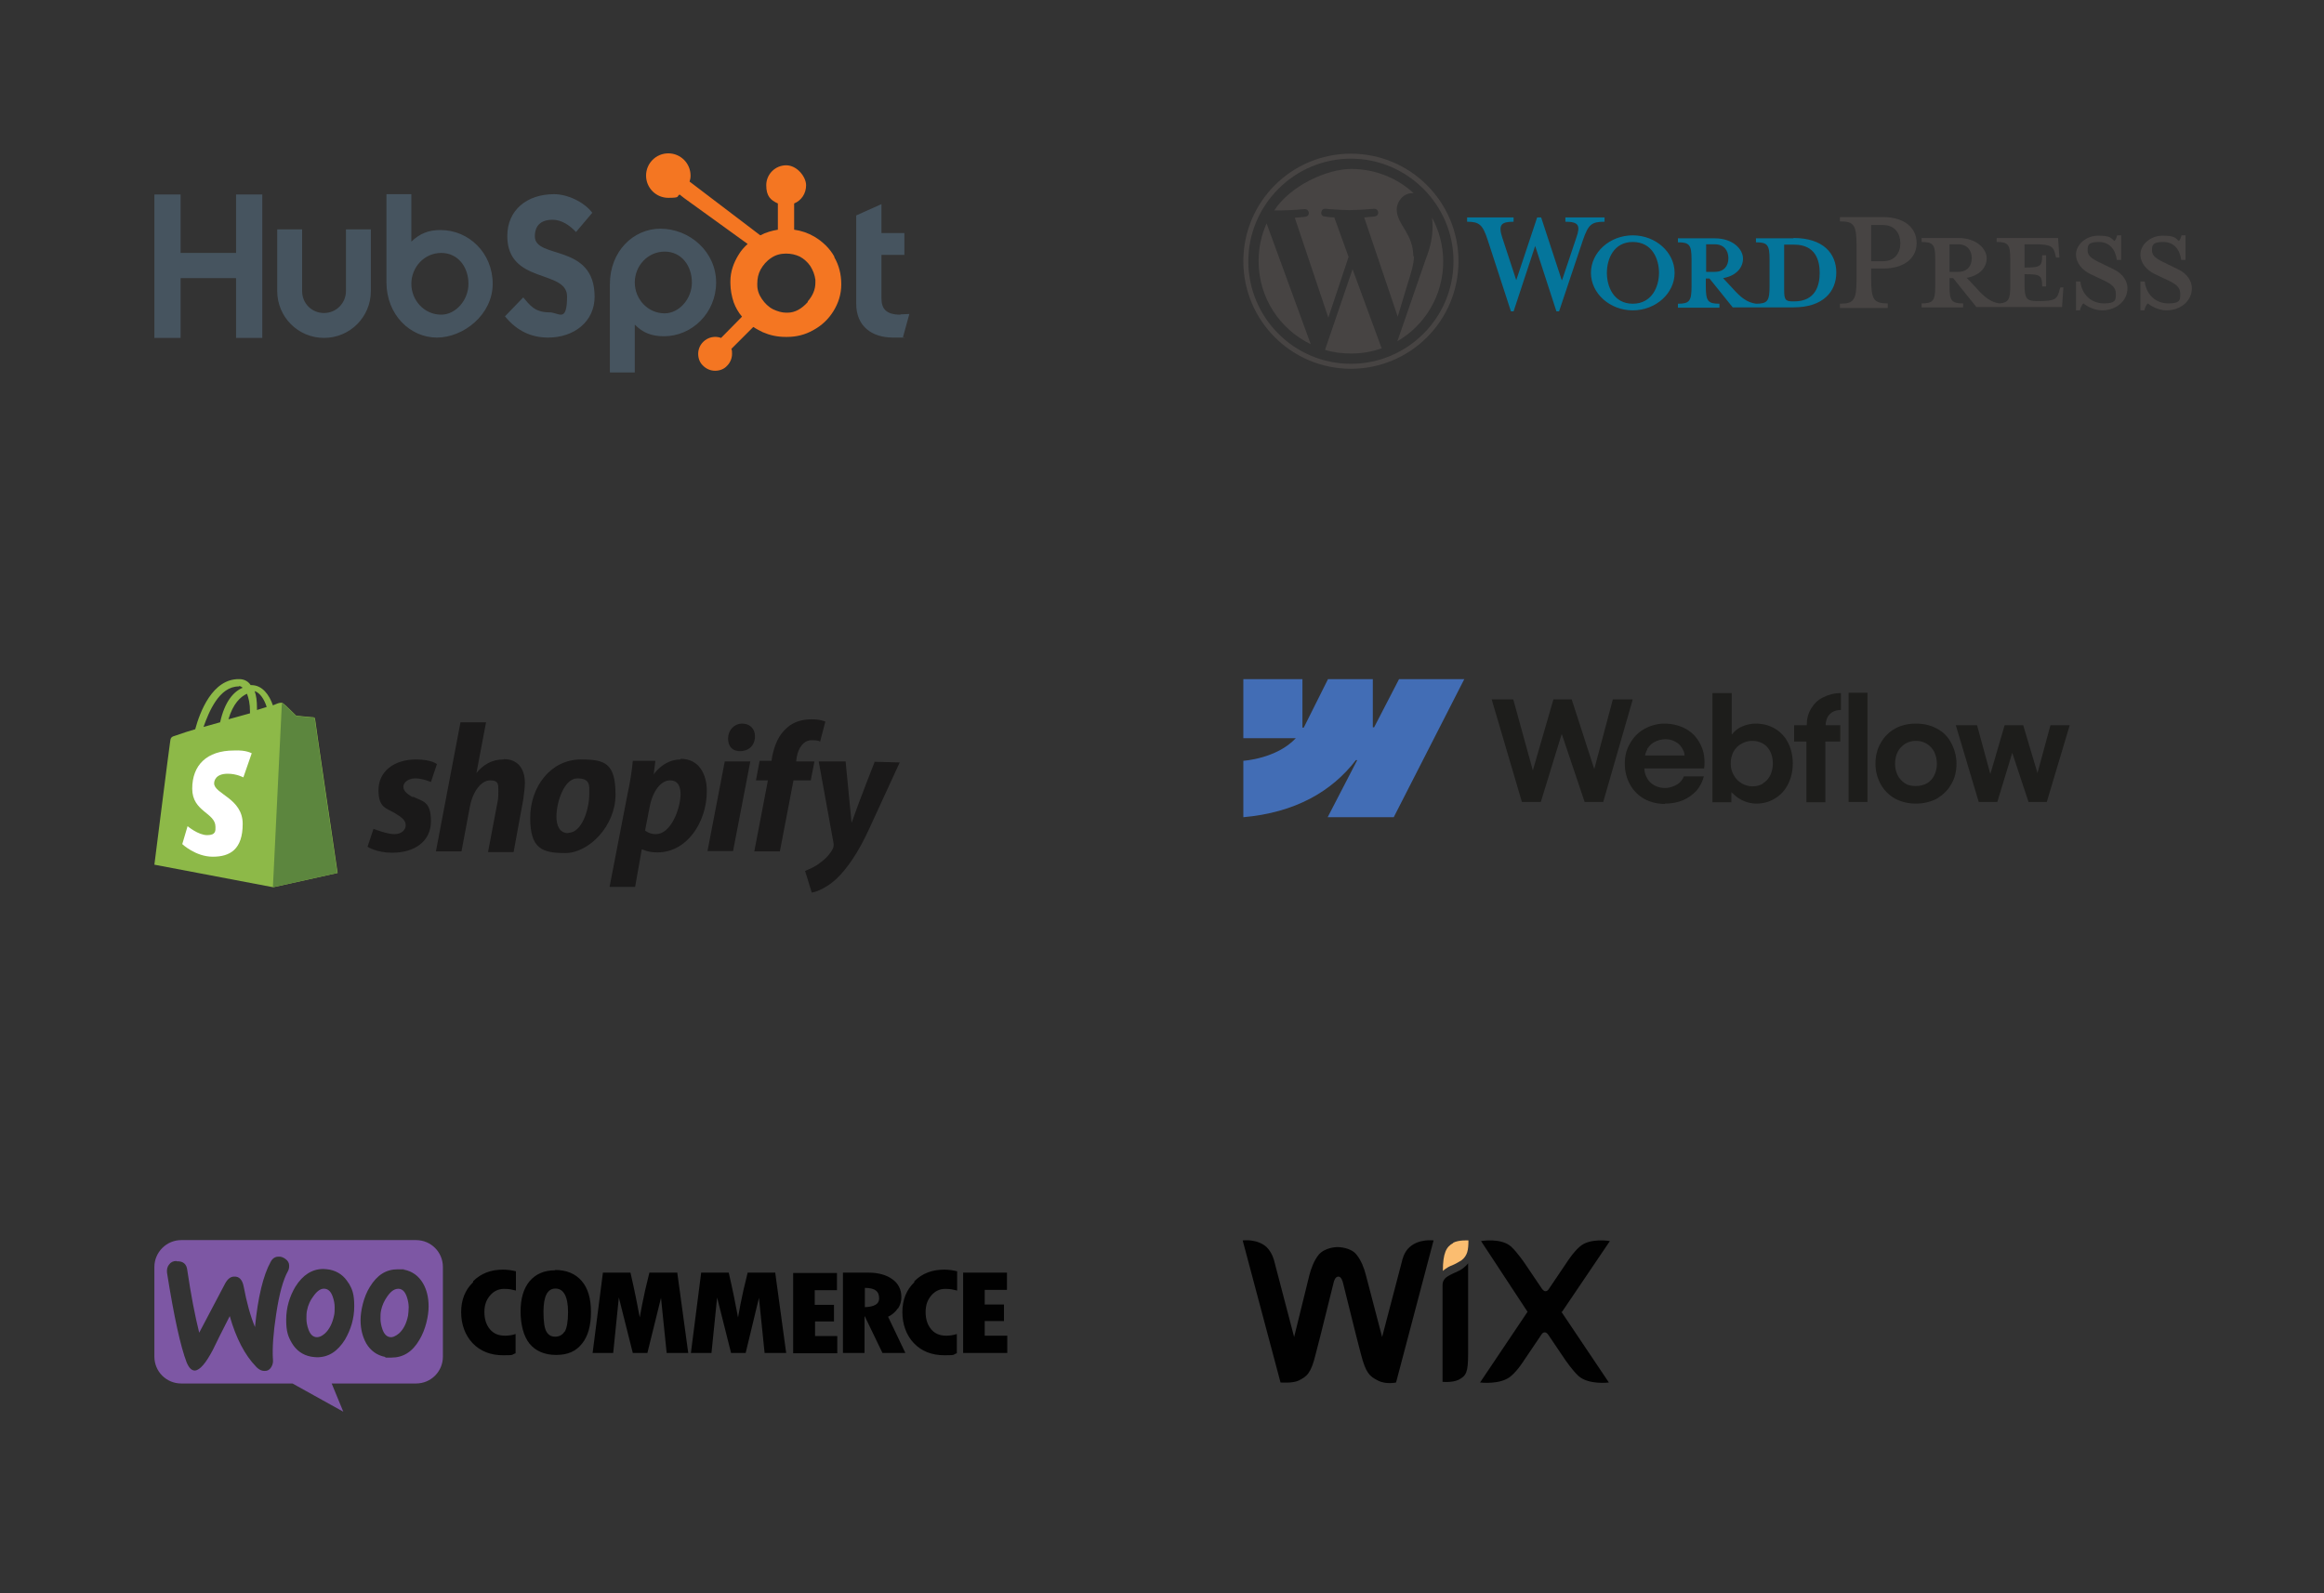 <?xml version="1.0" encoding="UTF-8"?>
<svg id="Layer_1" xmlns="http://www.w3.org/2000/svg" version="1.1" viewBox="0 0 700 480">
  <rect x="0" y="0" width="700" height="480" fill="#333333" stroke="none"/>
  <!-- Generator: Adobe Illustrator 29.0.1, SVG Export Plug-In . SVG Version: 2.1.0 Build 192)  -->
  <defs>
    <style>
      .st0, .st1, .st2, .st3 {
        fill-rule: evenodd;
      }

      .st0, .st4 {
        fill: #1d1d1b;
      }

      .st5 {
        fill: #474443;
      }

      .st6 {
        fill: #fbbd70;
      }

      .st7 {
        fill: #5c863e;
      }

      .st8, .st1 {
        fill: #010101;
      }

      .st9 {
        fill: #8db948;
      }

      .st2 {
        fill: #7d57a4;
      }

      .st10 {
        fill: #fff;
      }

      .st11 {
        fill: #1a1919;
      }

      .st3 {
        fill: #426db5;
      }

      .st12 {
        fill: #04759b;
      }

      .st13 {
        fill: #f47622;
      }

      .st14 {
        fill: #46545f;
      }
    </style>
  </defs>
  <g>
    <path class="st14" d="M46.5,58.6h7.9v17.6h16.7v-17.6h7.9v43.2h-7.9v-18h-16.7v18h-7.9v-43.2ZM104.2,87.7c0,3.6-2.9,6.6-6.6,6.6s-6.6-2.9-6.6-6.6v-18.6h-7.5v18.6c0,7.8,6.3,14.1,14.1,14.1s14.1-6.3,14.1-14.1v-18.6h-7.5v18.6M132.7,69.3c-3.7,0-6.3,1.1-8.8,3.5v-14.3h-7.5v26.5c0,9.9,7.2,16.7,15.2,16.7s16.8-6.9,16.8-16.2-7.2-16.2-15.7-16.2h0ZM132.9,94.8c-5.1,0-9-4.3-9-9.3s3.9-9.3,9-9.3,8.2,4.3,8.2,9.3-3.9,9.3-8.2,9.3ZM161.1,71.2c0-3.8,2.5-5,5.3-5s5.2,1.7,7.1,3.7l4.9-5.8c-2.5-3.3-7.5-5.6-11.5-5.6-8.2,0-14.1,4.8-14.1,12.6,0,14.6,18,10,18,18.2s-2.5,4.8-5.3,4.8c-4.5,0-5.9-2.2-7.9-4.5l-5.5,5.7c3.5,4.3,7.8,6.4,13,6.4,7.8,0,14-4.8,14-12.3,0-16.2-18-11.2-18-18.2M198.9,68.9c-8.1,0-15.2,6.8-15.2,16.7v26.6h7.5v-14.4c2.5,2.5,5.1,3.5,8.8,3.5,8.4,0,15.7-7,15.7-16.2s-7.9-16.2-16.8-16.2h0ZM200.2,94.4c-5.1,0-9-4.3-9-9.3s3.9-9.3,9-9.3,8.2,4.3,8.2,9.3-3.9,9.3-8.2,9.3ZM271.2,94.8c-4.4,0-5.7-1.9-5.7-4.9v-13.1h6.9v-6.6h-6.9v-8.7l-7.6,3.4v26.6c0,6.8,4.7,10.2,11.1,10.2s2.3,0,3-.2l1.9-6.9c-.8,0-1.8.1-2.6.1"/>
    <path class="st13" d="M251.3,77.3c-1.4-2.5-3.5-4.5-6-6-1.9-1.1-3.9-1.8-6.1-2.1v-7.9c2.2-.9,3.6-3,3.6-5.5s-2.7-6-6-6-6,2.7-6,6,1.3,4.5,3.5,5.5v7.9c-1.8.3-3.6.8-5.3,1.7-3.4-2.6-14.7-11.2-21.3-16.2.2-.6.3-1.1.3-1.8,0-3.7-3-6.7-6.7-6.7s-6.7,3-6.7,6.7,3,6.7,6.7,6.7,2.4-.4,3.4-1l1.4,1.1,19.1,13.8c-1,.9-2,2-2.7,3.2-1.5,2.4-2.5,5.1-2.5,8v.6c0,2,.4,4,1,5.8.6,1.6,1.4,3,2.5,4.3l-6.3,6.4c-1.9-.7-4-.2-5.4,1.2-1,1-1.5,2.3-1.5,3.6,0,1.4.5,2.7,1.5,3.6,1,1,2.3,1.5,3.6,1.5,1.4,0,2.7-.5,3.6-1.5,1-1,1.5-2.3,1.5-3.6,0-.5,0-1.1-.2-1.5l6.6-6.6c.9.6,1.9,1.1,2.9,1.6,2.1.9,4.3,1.4,6.8,1.4h.5c2.7,0,5.3-.6,7.8-2,2.6-1.4,4.6-3.3,6.1-5.7,1.5-2.4,2.4-5.1,2.4-8.1h0c0-3.1-.7-5.8-2.1-8.2h0ZM243.3,91c-1.8,2-3.8,3.2-6.1,3.2h-.4c-1.3,0-2.6-.4-3.9-1-1.4-.7-2.5-1.8-3.4-3.1-.9-1.3-1.4-2.7-1.4-4.2v-.5c0-1.5.3-2.9,1-4.2.8-1.4,1.8-2.6,3.2-3.5,1.3-.9,2.8-1.3,4.4-1.3h.1c1.5,0,2.8.3,4.1.9,1.3.7,2.4,1.7,3.2,2.9.8,1.3,1.3,2.6,1.5,4.1,0,.3,0,.6,0,.9,0,2-.8,3.9-2.3,5.6h0Z"/>
  </g>
  <g>
    <path class="st12" d="M540.2,71.8h-11.3v1.2c3.5,0,4.1.8,4.1,5.2v8c0,4.5-.6,5.3-4.1,5.3-2.7-.4-4.5-1.8-7-4.6l-2.9-3.1c3.9-.7,6-3.1,6-5.9s-3-6.1-8.5-6.1h-11.1v1.2c3.5,0,4.1.8,4.1,5.2v8c0,4.5-.6,5.3-4.1,5.3v1.2h12.5v-1.2c-3.5,0-4.1-.8-4.1-5.3v-2.3h1.1l7,8.7h18.3c9,0,12.9-4.8,12.9-10.5,0-5.7-3.9-10.4-12.9-10.4h0ZM513.9,82v-8.4h2.6c2.8,0,4.1,1.9,4.1,4.2s-1.3,4.1-4.1,4.1h-2.6ZM540.4,90.8h-.4c-2.3,0-2.6-.6-2.6-3.5v-13.6h3c6.5,0,7.7,4.8,7.7,8.5s-1.2,8.6-7.7,8.6ZM470.5,84.4l4.3-12.8c1.3-3.7.7-4.8-3.3-4.8v-1.3h11.8v1.3c-4,0-4.9.9-6.5,5.5l-7.2,21.5h-.8l-6.4-19.7-6.5,19.7h-.8l-7-21.5c-1.5-4.6-2.5-5.5-6.2-5.5v-1.3h14v1.3c-3.7,0-4.7.9-3.4,4.8l4.2,12.8,6.3-18.9h1.2l6.2,18.9h0ZM491.8,93.5c-6.9,0-12.6-5.1-12.6-11.3s5.7-11.3,12.6-11.3,12.6,5.1,12.6,11.3-5.7,11.3-12.6,11.3ZM491.8,72.9c-5.8,0-7.8,5.2-7.8,9.3s2,9.3,7.8,9.3,7.9-5.2,7.9-9.3c0-4.1-2-9.3-7.9-9.3Z"/>
    <path class="st5" d="M568.6,91.5v1.3h-14.4v-1.3c4.2,0,5-1.1,5-7.4v-10.1c0-6.3-.8-7.3-5-7.3v-1.3h13c6.5,0,10.1,3.3,10.1,7.8s-3.6,7.7-10.1,7.7h-3.6v3.1c0,6.3.8,7.4,5,7.4h0ZM567.2,67.8h-3.6v10.9h3.6c3.5,0,5.2-2.5,5.2-5.4s-1.6-5.5-5.2-5.5ZM620.5,86.8l-.3,1.1c-.6,2.1-1.3,2.8-5.7,2.8h-.9c-3.3,0-3.8-.8-3.8-5.2v-2.9c4.9,0,5.3.4,5.3,3.7h1.2v-9.4h-1.2c0,3.3-.4,3.7-5.3,3.7v-7h3.5c4.5,0,5.2.8,5.7,2.8l.3,1.2h1l-.4-5.9h-18.5v1.2c3.5,0,4.1.8,4.1,5.2v8c0,4.1-.5,5.1-3.3,5.3-2.6-.4-4.4-1.8-6.9-4.6l-2.9-3.1c3.9-.7,6-3.1,6-5.9s-3-6.1-8.5-6.1h-11.1v1.2c3.5,0,4.1.8,4.1,5.2v8c0,4.5-.6,5.3-4.1,5.3v1.2h12.5v-1.2c-3.5,0-4.1-.8-4.1-5.3v-2.3h1.1l7,8.7h25.8l.4-5.9h-.9s0,0,0,0ZM587.2,82v-8.4h2.6c2.8,0,4.1,1.9,4.1,4.2s-1.3,4.1-4.1,4.1h-2.6ZM633.2,93.5c-2.5,0-4.7-1.3-5.7-2.1-.3.3-.9,1.3-1,2.1h-1.2v-8.7h1.3c.5,4.1,3.4,6.6,7.1,6.6s3.6-1.1,3.6-3-1.4-2.9-4-4.1l-3.6-1.7c-2.5-1.2-4.4-3.3-4.4-6s2.8-5.6,6.7-5.6,3.8.8,4.9,1.6c.3-.3.6-.9.8-1.7h1.2v7.4h-1.3c-.4-3-2.1-5.4-5.4-5.4s-3.4,1-3.4,2.6,1.3,2.5,4.3,3.9l3.5,1.7c3,1.4,4.2,3.8,4.2,5.7,0,4-3.5,6.7-7.7,6.7h0ZM652.6,93.5c-2.5,0-4.7-1.3-5.7-2.1-.3.3-.9,1.3-1,2.1h-1.2v-8.7h1.3c.5,4.1,3.4,6.6,7.1,6.6s3.6-1.1,3.6-3-1.4-2.9-4-4.1l-3.6-1.7c-2.5-1.2-4.4-3.3-4.4-6s2.8-5.6,6.7-5.6,3.8.8,4.9,1.6c.3-.3.6-.9.8-1.7h1.2v7.4h-1.3c-.4-3-2.1-5.4-5.4-5.4s-3.4,1-3.4,2.6,1.3,2.5,4.3,3.9l3.5,1.7c3,1.4,4.2,3.8,4.2,5.7,0,4-3.5,6.7-7.7,6.7h0Z"/>
    <g>
      <path class="st5" d="M379.1,78.7c0,11,6.4,20.5,15.7,25l-13.3-36.4c-1.6,3.6-2.4,7.4-2.4,11.3ZM425.7,77.3c0-3.4-1.2-5.8-2.3-7.7-1.4-2.3-2.7-4.2-2.7-6.5s1.9-4.9,4.7-4.9.2,0,.4,0c-4.9-4.5-11.5-7.3-18.8-7.3s-18.3,5-23.2,12.5c.7,0,1.3,0,1.8,0,2.9,0,7.4-.4,7.4-.4,1.5,0,1.7,2.1.2,2.3,0,0-1.5.2-3.2.3l10.1,30.1,6.1-18.3-4.3-11.9c-1.5,0-2.9-.3-2.9-.3-1.5,0-1.3-2.4.2-2.3,0,0,4.6.4,7.3.4s7.4-.4,7.4-.4c1.5,0,1.7,2.1.2,2.3,0,0-1.5.2-3.2.3l10.1,29.9,2.8-9.3c1.2-3.8,2.1-6.6,2.1-9Z"/>
      <path class="st5" d="M407.4,81.1l-8.3,24.3c2.6.8,5.2,1.1,7.9,1.1,3.1,0,6.3-.5,9.2-1.6,0-.1-.1-.2-.2-.4l-8.6-23.4ZM431.3,65.3c.1.9.2,1.8.2,2.9,0,2.8-.5,6-2.1,10l-8.5,24.6c8.3-4.8,13.8-13.8,13.8-24,0-4.7-1.2-9.3-3.4-13.3h0Z"/>
      <path class="st5" d="M406.9,46.3c-17.9,0-32.4,14.5-32.4,32.4s14.5,32.4,32.4,32.4,32.4-14.5,32.4-32.4c0-17.9-14.5-32.4-32.4-32.4ZM406.9,109.6c-17.1,0-30.9-13.9-30.9-30.9s13.9-30.9,30.9-30.9,30.9,13.9,30.9,30.9c0,17.1-13.9,30.9-30.9,30.9Z"/>
    </g>
  </g>
  <g>
    <path class="st9" d="M72,206.7c.5,0,.7.2,1.1.5-2.7,1.1-5.4,4.1-6.8,10.4l-5,1.4c1.6-4.5,4.7-12.2,10.6-12.2ZM74.4,209c.5,1.4.9,2.9.9,5.4v.5l-6.5,1.8c1.4-4.7,3.6-6.8,5.6-7.7ZM80.3,213l-2.9.9v-.7c0-2-.2-3.6-.7-5,1.6.5,2.9,2.5,3.6,4.7ZM94.9,216.6c0-.2-.2-.5-.5-.5-.5,0-5.2-.5-5.2-.5,0,0-3.4-3.4-3.8-3.6-.5-.5-1.1-.2-1.4-.2,0,0-.7.2-1.8.7-1.1-3.2-3.2-6.1-6.5-6.1h-.2c-.9-1.4-2.3-1.8-3.4-1.8-8.1-.2-11.9,9.9-13.3,15.1-1.8.5-3.6,1.1-5.6,1.8-1.8.5-1.8.7-2,2.3-.2,1.1-4.7,36.7-4.7,36.7l35.8,6.8,19.4-4.3s-6.8-45.9-6.8-46.4Z"/>
    <path class="st7" d="M94.2,216.2c-.2,0-5-.5-5-.5,0,0-3.4-3.4-3.8-3.6q-.2-.2-.5-.2l-2.7,55.4,19.4-4.3s-6.8-45.9-6.8-46.4-.5-.5-.7-.5"/>
    <path class="st10" d="M75.8,227l-2.5,7.2s-2-1.1-4.7-1.1c-3.8,0-4.1,2.3-4.1,2.9,0,3.2,8.6,4.5,8.6,12.2s-3.8,9.9-9,9.9-9.2-3.8-9.2-3.8l1.6-5.4s3.2,2.7,5.9,2.7,2.5-1.4,2.5-2.5c0-4.3-7-4.5-7-11.5s4.3-11.5,12.6-11.5c3.8-.2,5.4.9,5.4.9"/>
    <path class="st11" d="M124.4,240.2c-2-1.1-2.9-2-2.9-3.2s1.4-2.5,3.6-2.5,4.7,1.1,4.7,1.1l1.8-5.4s-1.6-1.4-6.3-1.4c-6.8,0-11.3,3.8-11.3,9.2s2.3,5.4,5,7c2.3,1.4,3.2,2.3,3.2,3.6s-1.1,2.7-3.4,2.7-6.3-1.6-6.3-1.6l-1.8,5.4s2.7,1.8,7.4,1.8c6.8,0,11.7-3.4,11.7-9.5s-2.5-5.9-5.4-7.4M151.6,228.8c-3.4,0-6.1,1.6-8.1,4.1h0l2.9-15.3h-7.7l-7.4,38.9h7.7l2.5-13.3c.9-5,3.6-8.1,6.1-8.1s2.5,1.1,2.5,2.9,0,2.3-.2,3.4l-2.9,15.3h7.7l2.9-15.8c.2-1.6.5-3.6.5-5,0-4.5-2.3-7.2-6.3-7.2M171.2,251c-2.7,0-3.6-2.3-3.6-5,0-4.3,2.3-11.5,6.3-11.5s3.6,2.3,3.6,4.5c0,5-2.3,11.9-6.3,11.9ZM175,228.8c-9.2,0-15.3,8.3-15.3,17.6s3.6,10.6,10.6,10.6,15.1-8.1,15.1-17.6-3.2-10.6-10.4-10.6ZM197.5,251.3c-2,0-3.2-1.1-3.2-1.1l1.4-7.2c.9-4.7,3.4-7.9,6.1-7.9s3.2,2.3,3.2,4.3c-.2,5-3.2,11.9-7.4,11.9ZM205,228.8c-5.2,0-8.1,4.5-8.1,4.5h0l.5-4.1h-6.8c-.2,2.7-.9,7-1.6,10.1l-5.4,27.9h7.7l2-11.3h.2s1.6.9,4.5.9c9,0,14.9-9.2,14.9-18.5,0-5-2.3-9.7-7.9-9.7ZM223.6,218c-2.5,0-4.3,2-4.3,4.5s1.4,3.8,3.6,3.8h0c2.5,0,4.5-1.6,4.5-4.5,0-2.3-1.6-3.8-3.8-3.8M213.1,256.4h7.7l5.2-27h-7.7l-5.2,27ZM245.2,229.4h-5.4l.2-1.4c.5-2.7,2-5,4.5-5s2.5.5,2.5.5l1.6-6.1s-1.4-.7-4.1-.7-5.4.7-7.4,2.5c-2.7,2.3-3.8,5.4-4.5,8.6l-.2,1.4h-3.6l-1.1,5.9h3.6l-4.1,21.4h7.7l4.1-21.4h5.2l1.1-5.6ZM263.5,229.4s-4.7,11.9-7,18.5h0c-.2-2-1.8-18.5-1.8-18.5h-8.1l4.5,24.8c0,.5,0,.9-.2,1.4-.9,1.8-2.5,3.4-4.1,4.5-1.4,1.1-3.2,1.8-4.3,2.3l2,6.5c1.6-.2,4.7-1.6,7.4-4.1,3.4-3.2,6.8-8.3,9.9-15.1l9.2-20-7.7-.2Z"/>
  </g>
  <g>
    <path class="st3" d="M441,204.7l-21.2,41.5h-19.9l8.9-17.2h-.4c-7.3,9.5-18.3,15.8-33.9,17.2v-17s10-.6,15.8-6.8h-15.8v-17.8h17.8v14.6h.4l7.3-14.6h13.5v14.5h.4l7.5-14.5h19.7Z"/>
    <path class="st4" d="M556.8,241.6h5.7v-32.9h-5.7v32.9Z"/>
    <path class="st0" d="M525.2,241.3c1.2.5,2.5.8,3.8.8,2.1,0,4-.5,5.7-1.6,1.7-1,3-2.5,3.9-4.3.9-1.8,1.4-3.9,1.4-6.2s-.5-4.4-1.4-6.2-2.3-3.3-4-4.3c-1.7-1-3.6-1.5-5.8-1.5-1.4,0-2.7.3-3.9.8-1.3.5-2.3,1.3-3.1,2.3,0,0-.1.2-.2.2v-12.5h-5.8v32.9h5.7v-3.1c.1.2.3.4.5.5.9.9,2,1.7,3.2,2.2ZM531.1,236c-.9.6-2,.9-3.2.9s-2.3-.3-3.3-.9c-1-.6-1.8-1.4-2.4-2.5-.6-1-.9-2.2-.9-3.5,0-1.3.3-2.5.8-3.5.6-1,1.4-1.9,2.4-2.4,1-.6,2.1-.9,3.3-.9,1.2,0,2.3.3,3.2.8,1,.6,1.7,1.4,2.2,2.4.5,1,.8,2.2.8,3.6s-.3,2.5-.8,3.6c-.5,1-1.2,1.8-2.2,2.4Z"/>
    <path class="st4" d="M449.3,210.7h6.5l5.9,21.4,6.2-21.4h5.5l6.8,21,5.6-21h6l-8.9,30.9h-5.6l-6.9-20.5-6.3,20.5h-5.7l-9.1-30.9Z"/>
    <path class="st0" d="M501.5,242.2c-2.3,0-4.3-.5-6.2-1.5-1.8-1-3.3-2.5-4.3-4.3-1-1.8-1.6-3.9-1.6-6.3s.5-4.3,1.6-6.2,2.5-3.3,4.3-4.3,3.8-1.6,6.1-1.6,4.7.6,6.6,1.7c1.9,1.1,3.3,2.7,4.3,4.8,1,2,1.3,4.4,1,7h-18c0,1.1.3,2,.8,2.9.5,1,1.3,1.7,2.2,2.2s2,.8,3.2.8c.9,0,1.7-.2,2.5-.5.8-.3,1.4-.7,2-1.2.5-.5.9-1.1,1.2-1.8h6c-.4,1.6-1.1,3-2.2,4.3-1.1,1.2-2.5,2.2-4.1,2.9-1.7.7-3.5,1-5.4,1ZM496.2,225.7c-.3.6-.6,1.2-.7,1.9h11.9c0-.9-.4-1.6-.8-2.3-.5-.8-1.2-1.5-2.1-1.9-.9-.5-1.8-.7-2.9-.7s-2.2.3-3.2.8c-1,.5-1.7,1.3-2.3,2.2Z"/>
    <path class="st4" d="M544.2,218.5c0-1.9.4-3.5,1.3-5,.9-1.5,2-2.6,3.6-3.4,1.6-.8,3.4-1.3,5.4-1.3v5.1c-1,0-1.8.2-2.5.6-.7.4-1.2.9-1.6,1.7-.3.7-.5,1.4-.5,2.3h4.4v4.9h-4.5v18.3h-5.7v-18.3h-3.7v-4.9h3.7Z"/>
    <path class="st0" d="M577.1,242.1c-2.3,0-4.4-.5-6.3-1.5-1.8-1-3.3-2.5-4.3-4.3-1-1.8-1.6-3.9-1.6-6.2s.5-4.4,1.6-6.3c1-1.8,2.5-3.3,4.3-4.3,1.8-1,3.9-1.5,6.3-1.5s4.5.5,6.3,1.5c1.9,1,3.3,2.4,4.3,4.3s1.6,3.9,1.6,6.3c0,2.3-.5,4.4-1.6,6.2-1,1.8-2.5,3.2-4.3,4.3-1.9,1-4,1.5-6.3,1.5ZM577.1,236.8c1.2,0,2.3-.3,3.3-.8,1-.6,1.7-1.4,2.2-2.4.5-1,.8-2.2.8-3.5s-.3-2.5-.8-3.6c-.5-1-1.3-1.8-2.2-2.4-1-.6-2-.9-3.3-.9s-2.3.3-3.3.9c-.9.6-1.7,1.4-2.2,2.4-.5,1-.8,2.2-.8,3.6,0,1.3.3,2.5.8,3.5.5,1,1.3,1.8,2.2,2.4.9.6,2,.8,3.2.8Z"/>
    <path class="st4" d="M595.5,218.5h-6.4l6.9,23.1h5.6l4.5-14.8,4.9,14.8h5.5l6.9-23.1h-5.8l-3.9,14.4-4.3-14.4h-5.6l-4.3,14.7-4-14.7Z"/>
  </g>
  <g>
    <path class="st2" d="M125.4,373.6H54.6c-4.5,0-8.1,3.7-8.1,8.1v27c0,4.5,3.6,8.1,8.1,8.1h33.5l15.3,8.5-3.5-8.5h25.4c4.5,0,8.1-3.6,8.1-8.1v-27c0-4.5-3.6-8.1-8.1-8.1ZM53.1,379.9c-1,0-1.7.4-2.2,1.1-.5.6-.7,1.5-.6,2.4,2.1,13.3,4.1,22.3,5.9,27,.7,1.7,1.5,2.5,2.5,2.5,1.5-.1,3.3-2.2,5.4-6.2,1.1-2.3,2.8-5.7,5.1-10.2,1.9,6.7,4.6,11.8,7.9,15.2.9,1,1.9,1.4,2.8,1.3.8,0,1.5-.5,1.9-1.3.4-.7.5-1.5.4-2.3-.2-3.2.1-7.8,1-13.6.9-6,2.1-10.3,3.5-12.8.3-.5.4-1.1.4-1.7,0-.8-.4-1.5-1.1-2s-1.4-.8-2.2-.7c-1,0-1.8.6-2.3,1.6-2.2,4-3.8,10.5-4.7,19.6-1.4-3.4-2.5-7.4-3.4-12.2-.4-2.1-1.4-3.1-2.9-3-1.1,0-2,.8-2.7,2.1l-7.8,14.8c-1.3-5.2-2.5-11.5-3.6-18.9-.2-1.8-1.3-2.7-3.1-2.6ZM121.7,382.5c2.5.5,4.4,1.9,5.7,4.1,1.1,1.9,1.7,4.2,1.7,7s-.9,7-2.8,10.1c-2.1,3.6-4.9,5.3-8.4,5.3s-1.2,0-1.9-.2c-2.5-.5-4.4-1.9-5.7-4.1-1.1-2-1.7-4.3-1.7-7s.9-7,2.8-10c2.2-3.6,4.9-5.3,8.4-5.3s1.2,0,1.9.2ZM120.2,401.7c1.3-1.2,2.2-2.9,2.7-5.3.1-.8.2-1.7.2-2.6s-.2-2.1-.6-3.2c-.5-1.4-1.2-2.1-2.1-2.3-1.3-.2-2.5.5-3.7,2.2-1,1.4-1.6,2.8-1.9,4.2-.2.8-.2,1.7-.2,2.6s.2,2.1.6,3.2c.5,1.4,1.2,2.1,2.1,2.3.9.2,1.8-.2,2.9-1.1ZM105,386.6c-1.3-2.2-3.2-3.6-5.7-4.1-.7-.1-1.3-.2-1.9-.2-3.4,0-6.2,1.8-8.4,5.3-1.8,3-2.8,6.4-2.8,10s.6,5.1,1.7,7c1.3,2.2,3.2,3.6,5.7,4.1.7.1,1.3.2,1.9.2,3.5,0,6.2-1.8,8.4-5.3,1.8-3.1,2.8-6.4,2.8-10.1s-.6-5.1-1.7-7ZM100.6,396.4c-.5,2.3-1.4,4.1-2.7,5.3-1,.9-2,1.3-2.9,1.1-.9-.2-1.6-.9-2.1-2.3-.4-1.1-.6-2.2-.6-3.2s0-1.8.2-2.6c.3-1.5.9-2.9,1.9-4.2,1.2-1.7,2.4-2.5,3.7-2.2.9.2,1.6.9,2.1,2.3.4,1.1.6,2.2.6,3.2s0,1.8-.2,2.6Z"/>
    <path class="st1" d="M142.5,386.3c-2.4,2.3-3.6,5.3-3.6,9s1.2,7,3.5,9.4c2.3,2.4,5.4,3.6,9.2,3.6s2.3-.2,3.7-.6v-5.8c-1.2.4-2.3.5-3.2.5-1.9,0-3.4-.6-4.5-1.9-1.1-1.3-1.7-3-1.7-5.2s.6-3.7,1.7-5c1.1-1.3,2.5-2,4.2-2s2.3.2,3.6.5v-5.8c-1.2-.3-2.5-.5-3.9-.5-3.6,0-6.6,1.1-9,3.5ZM167.2,382.7c-3.3,0-5.8,1.1-7.7,3.3-1.8,2.2-2.7,5.2-2.7,9.1s.9,7.5,2.7,9.7c1.8,2.2,4.5,3.4,8,3.4s6-1.1,7.8-3.4c1.8-2.2,2.7-5.4,2.7-9.5s-.9-7.2-2.8-9.4c-1.9-2.2-4.6-3.3-8-3.3ZM170,401.2c-.6,1-1.6,1.5-2.8,1.5s-2-.5-2.6-1.5c-.6-1-.9-3-.9-6,0-4.7,1.2-7,3.6-7s3.8,2.3,3.8,7.1c0,2.9-.4,4.9-1,5.9ZM195.6,383.4l-1.3,5.4c-.3,1.4-.6,2.8-.9,4.3l-.7,3.8c-.7-3.8-1.6-8.3-2.8-13.5h-8.3l-3.1,24.2h6.2l1.7-16.7,4.2,16.7h4.4l4.1-16.6,1.7,16.6h6.5l-3.3-24.2h-8.5ZM225.2,383.4l-1.3,5.4c-.3,1.4-.6,2.8-.9,4.3l-.7,3.8c-.7-3.8-1.6-8.3-2.8-13.5h-8.3l-3.1,24.2h6.2l1.7-16.7,4.2,16.7h4.4l4-16.6,1.7,16.6h6.5l-3.3-24.2h-8.4ZM245.4,398.1h5.8v-5h-5.8v-4.4h6.7v-5.2h-13.2v24.2h13.3v-5.2h-6.7v-4.4ZM270.5,394.2c.7-1.1,1-2.2,1-3.4,0-2.3-.9-4.1-2.7-5.4-1.8-1.3-4.2-2-7.3-2h-7.6v24.2h6.5v-11h.1l5.3,11h6.9l-5.2-10.9c1.2-.6,2.2-1.4,2.9-2.5ZM260.5,393.8v-5.8c1.6,0,2.7.3,3.3.8.7.5,1,1.3,1,2.4,0,1.7-1.5,2.5-4.3,2.6ZM275.4,386.3c-2.4,2.3-3.6,5.3-3.6,9s1.2,7,3.5,9.4c2.3,2.4,5.4,3.6,9.2,3.6s2.3-.2,3.7-.6v-5.8c-1.2.4-2.3.5-3.2.5-1.9,0-3.4-.6-4.5-1.9-1.1-1.3-1.7-3-1.7-5.2s.6-3.7,1.7-5c1.1-1.3,2.5-2,4.2-2s2.3.2,3.6.5v-5.8c-1.2-.3-2.5-.5-3.9-.5-3.6,0-6.6,1.1-9,3.5ZM296.6,402.4v-4.4h5.8v-5h-5.8v-4.4h6.7v-5.2h-13.2v24.2h13.3v-5.2h-6.8Z"/>
  </g>
  <g>
    <path class="st6" d="M437.7,374.5c-2.1,1.1-3.1,3.1-3.1,8.4,0,0,1.1-1.1,2.8-1.7,1.2-.5,2.1-1.1,2.8-1.5,1.8-1.4,2.1-3.1,2.1-6,0,0-2.9-.2-4.6.7Z"/>
    <path class="st8" d="M424.6,375.7c-1.8,1.5-2.3,4.2-2.3,4.2l-6,22.9-4.9-18.7c-.5-2-1.4-4.4-2.8-6.1-1.7-2.2-5.3-2.3-5.7-2.3s-3.8.1-5.7,2.3c-1.4,1.7-2.3,4.2-2.8,6.1l-4.6,18.7-6-22.9s-.5-2.4-2.3-4.2c-2.9-2.6-7.2-2-7.2-2l11.4,42.8s3.7.3,5.5-.6c2.4-1.2,3.7-2.1,5.1-8,1.4-5.2,5.1-20.4,5.4-21.5.1-.5.5-1.8,1.4-1.8s1.2,1.2,1.4,1.8c.3,1.1,4,16.3,5.4,21.5,1.5,5.8,2.6,6.7,5.1,8s5.5.6,5.5.6l11.3-42.8s-4.3-.6-7.2,2ZM442.2,380.6s-.8,1.1-2.3,2c-1.1.6-2,.9-3.1,1.5-1.8.9-2.3,1.8-2.3,3.2v29s2.9.3,4.8-.6c2.4-1.2,2.9-2.4,2.9-7.7v-27.5ZM470.5,395.2l14.4-21.3s-6-1.1-9.1,1.7c-2,1.7-4,4.9-4,4.9l-5.2,7.7c-.3.5-.6.8-1.1.8s-.9-.5-1.1-.8l-5.2-7.7s-2.1-3.1-4-4.9c-3.1-2.8-9.1-1.7-9.1-1.7l14,21.3-14.3,21.3s6.3.8,9.4-2c2-1.7,3.8-4.6,3.8-4.6l5.2-7.7c.3-.5.6-.8,1.1-.8s.9.5,1.1.8l5.2,7.7s2,2.9,3.8,4.6c3.1,2.8,9.2,2,9.2,2l-14.3-21.3Z"/>
  </g>
</svg>
